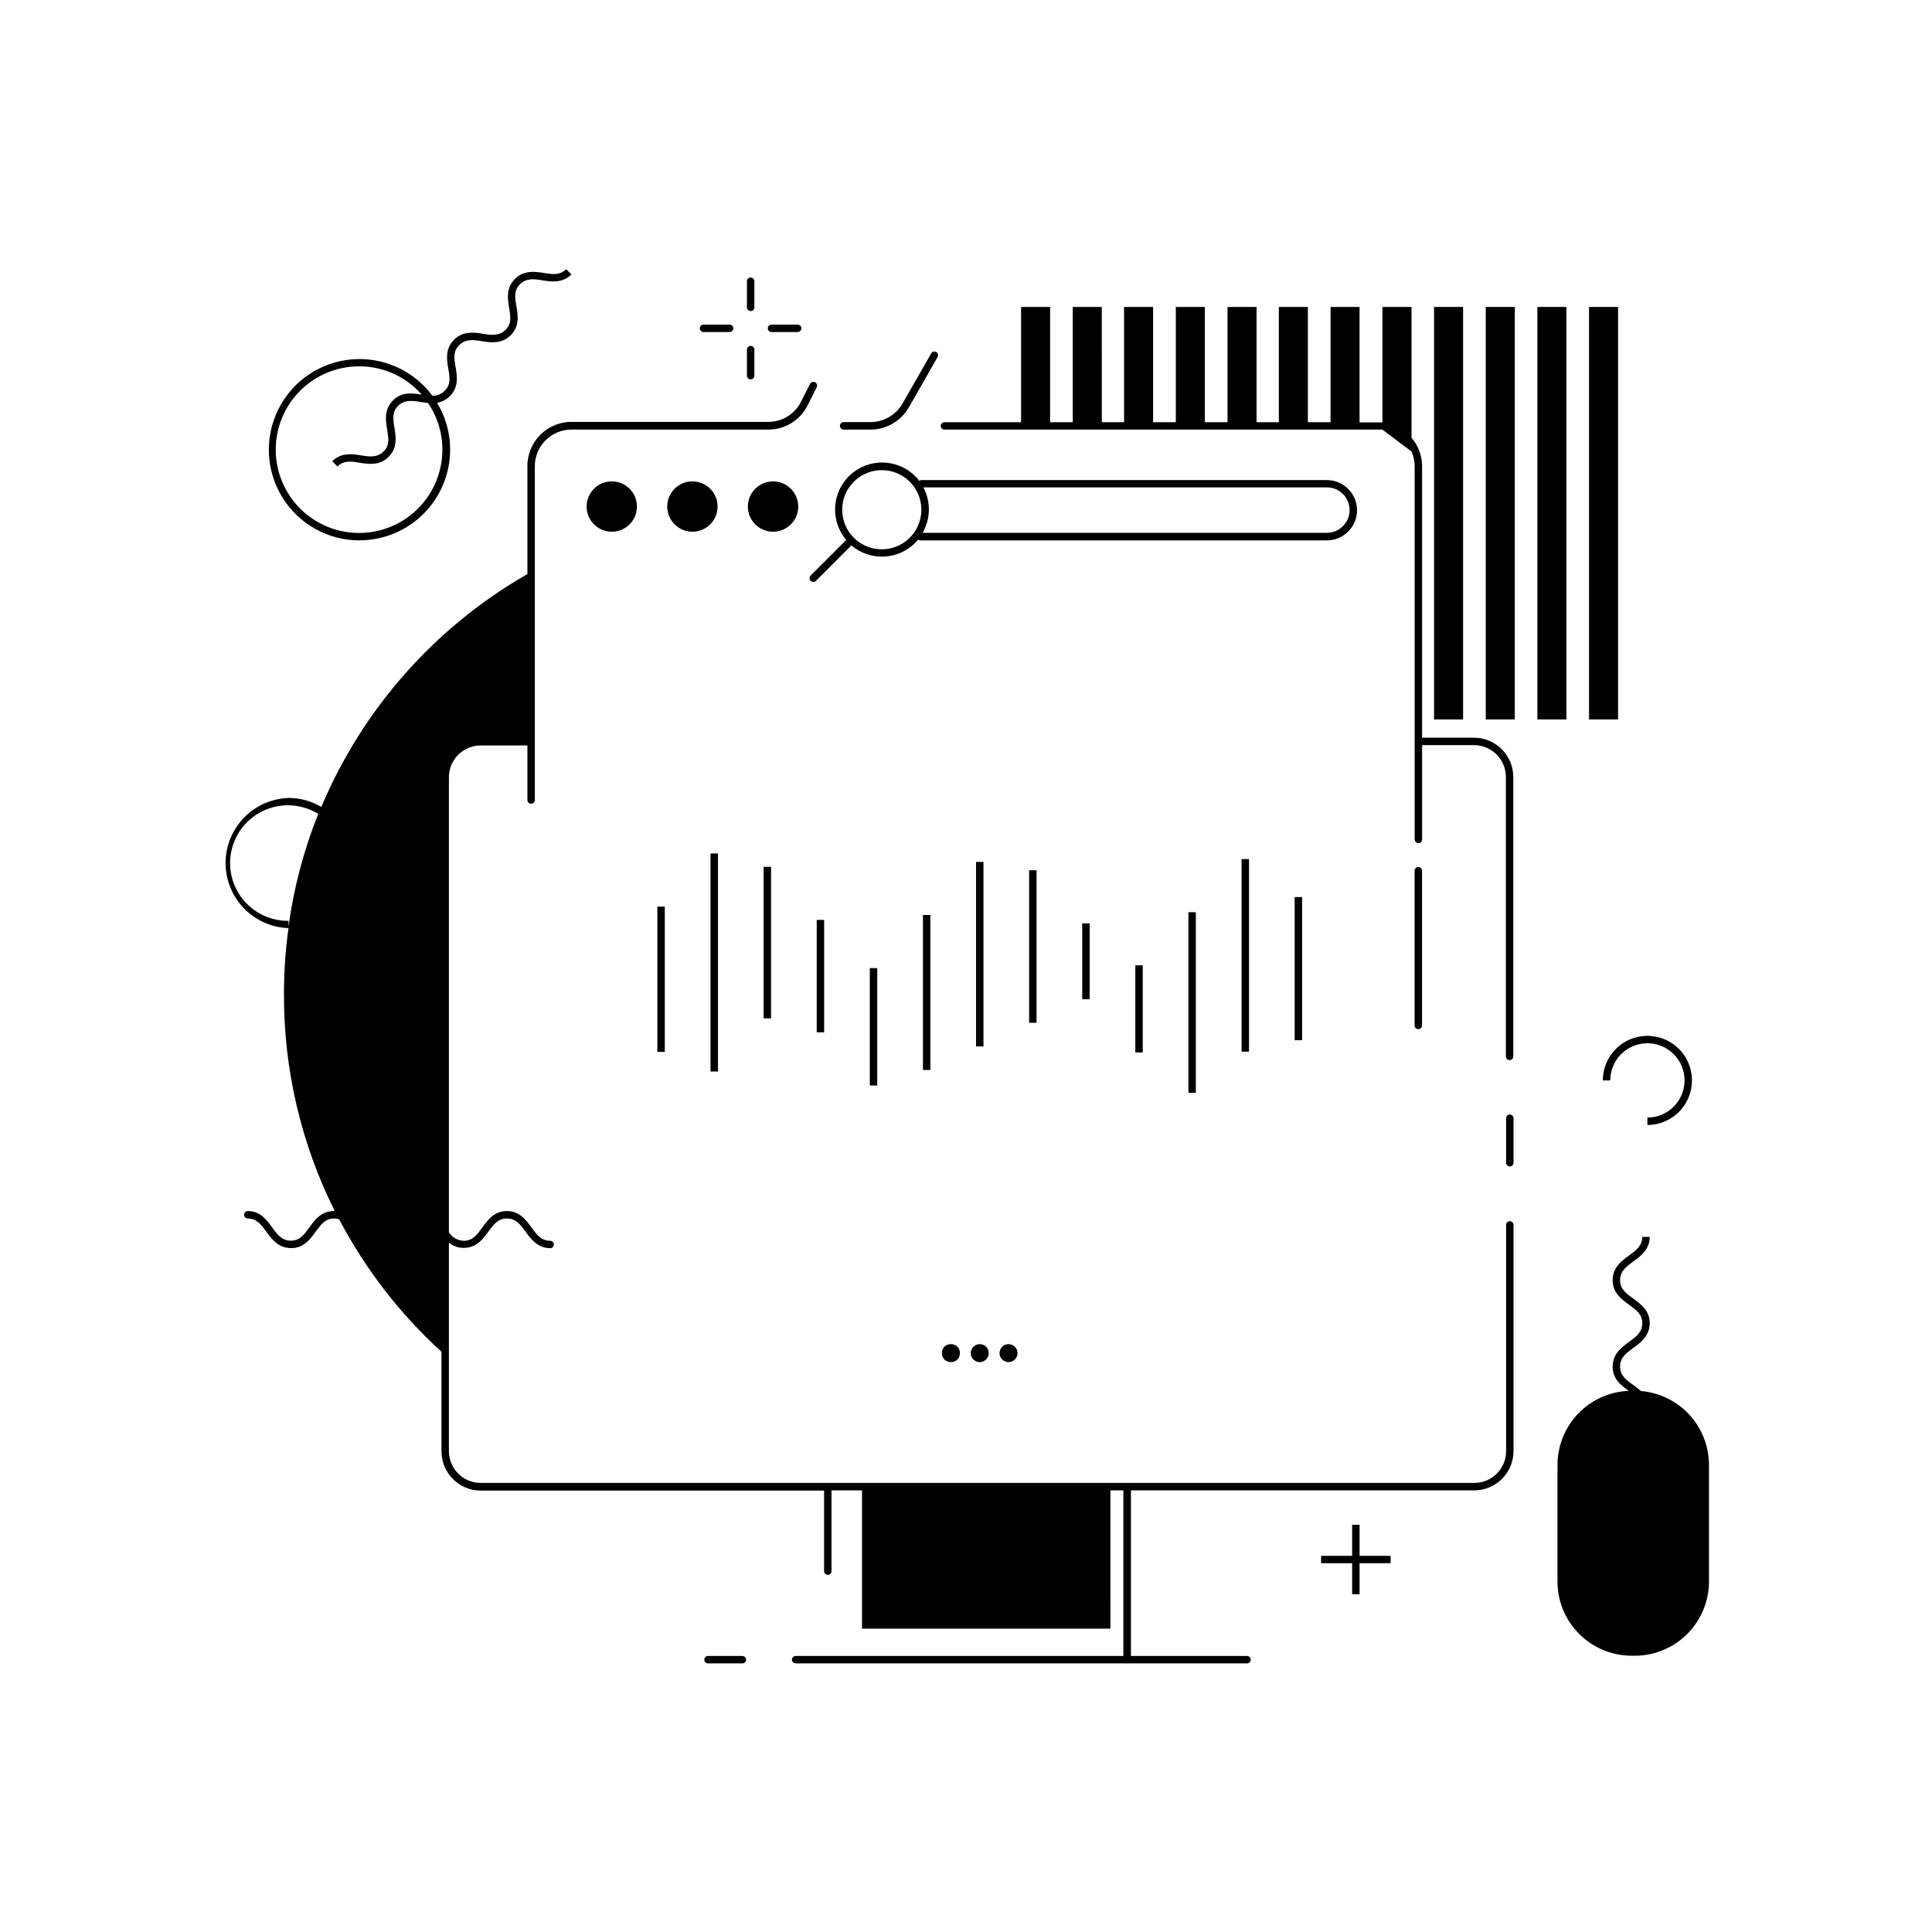 <?xml version="1.0" encoding="UTF-8"?>
<!-- Uploaded to: SVG Repo, www.svgrepo.com, Generator: SVG Repo Mixer Tools -->
<svg fill="#000000" width="800px" height="800px" version="1.1" viewBox="144 144 512 512" xmlns="http://www.w3.org/2000/svg">
 <g>
  <path d="m524.04 225.34h7.695v109.32h-7.695z"/>
  <path d="m537.74 225.34h7.695v109.32h-7.695z"/>
  <path d="m551.42 225.34h7.695v109.32h-7.695z"/>
  <path d="m565.11 225.34h7.695v109.32h-7.695z"/>
  <path d="m568.77 430.32h1.969c0-3.981 2.398-7.566 6.074-9.09 3.676-1.523 7.91-0.68 10.723 2.133 2.816 2.816 3.656 7.047 2.133 10.723-1.52 3.68-5.109 6.074-9.09 6.074v1.969c4.777 0 9.082-2.875 10.91-7.289 1.828-4.41 0.816-9.492-2.559-12.867-3.379-3.379-8.457-4.387-12.871-2.559-4.41 1.824-7.289 6.133-7.289 10.906z"/>
  <path d="m544.12 467.64c-0.547 0-0.984 0.438-0.984 0.98v59.945c0 4.652-3.773 8.426-8.426 8.426h-263.32c-4.652 0-8.426-3.773-8.426-8.426v-55.238c1.109 0.906 2.504 1.395 3.938 1.375 3.367 0 5.039-2.301 6.535-4.328s2.578-3.465 4.918-3.465c2.344 0 3.562 1.633 4.941 3.523 1.375 1.891 3.168 4.348 6.492 4.348 0.262 0 0.512-0.102 0.695-0.285 0.188-0.188 0.289-0.438 0.289-0.699-0.008-0.539-0.445-0.973-0.984-0.98-2.383 0-3.562-1.633-4.941-3.523-1.375-1.891-3.125-4.352-6.492-4.352-3.367 0-5.039 2.301-6.516 4.328-1.473 2.031-2.574 3.547-4.938 3.547-1.594-0.047-3.066-0.871-3.938-2.207v-120.64 0.004c0-4.652 3.773-8.426 8.426-8.426h12.379v14.465c0 0.262 0.102 0.512 0.285 0.699 0.188 0.184 0.438 0.285 0.699 0.285 0.539-0.008 0.973-0.445 0.98-0.984v-88.461c0-5.359 4.344-9.703 9.703-9.703h52.172c4.422 0.012 8.469-2.492 10.43-6.453l2.402-4.781c0.117-0.234 0.133-0.508 0.047-0.754-0.086-0.246-0.266-0.453-0.5-0.566-0.484-0.23-1.066-0.039-1.316 0.434l-2.383 4.703c-1.633 3.297-5 5.383-8.68 5.371h-52.172c-6.441 0.012-11.66 5.231-11.668 11.672v28.656c-24.48 14.027-43.668 35.711-54.613 61.715-2.633-1.562-5.637-2.387-8.699-2.383-6.023 0.207-11.504 3.535-14.461 8.789-2.953 5.254-2.953 11.668 0 16.922 2.957 5.254 8.438 8.586 14.461 8.789-0.809 5.789-1.211 11.629-1.199 17.477-0.082 19.957 4.527 39.656 13.461 57.504h-0.215c-3.367 0-5.039 2.301-6.516 4.328-1.477 2.027-2.559 3.523-4.922 3.523-2.363 0-3.562-1.633-4.941-3.523-1.375-1.887-3.086-4.328-6.453-4.328-0.543 0-0.984 0.441-0.984 0.984 0 0.262 0.105 0.512 0.289 0.695 0.184 0.188 0.434 0.289 0.695 0.289 2.363 0 3.543 1.633 4.922 3.523s3.168 4.328 6.535 4.328c3.367 0 5.019-2.301 6.516-4.328 1.496-2.027 2.559-3.523 4.922-3.523h-0.004c0.445-0.004 0.895 0.07 1.316 0.219 6.93 13.188 16.105 25.07 27.121 35.109v26.391c0.008 5.734 4.656 10.379 10.391 10.391h91v21.352c0 0.543 0.441 0.984 0.984 0.984s0.984-0.441 0.984-0.984v-21.41h8.086v36.645h65.828l0.004-36.645h3.426v43.887h-86.852c-0.543 0-0.984 0.438-0.984 0.98 0 0.547 0.441 0.984 0.984 0.984h119.62c0.543 0 0.984-0.438 0.984-0.984 0-0.543-0.441-0.98-0.984-0.98h-30.762v-43.887h91c5.734-0.012 10.383-4.66 10.391-10.395v-59.945c0-0.258-0.102-0.508-0.285-0.695-0.188-0.184-0.438-0.285-0.695-0.285zm-323.66-78.094v-1.516c-4.812 0.055-9.371-2.16-12.309-5.977-2.934-3.816-3.902-8.789-2.613-13.43 1.289-4.641 4.684-8.402 9.168-10.156 4.481-1.758 9.527-1.305 13.625 1.227-3.832 9.578-6.477 19.59-7.871 29.812z"/>
  <path d="m544.12 439.36c-0.547 0-0.984 0.441-0.984 0.984v11.809c0.008 0.539 0.445 0.973 0.984 0.98 0.258 0 0.508-0.102 0.695-0.285 0.184-0.188 0.285-0.438 0.285-0.695v-11.809c0-0.262-0.102-0.512-0.285-0.695-0.188-0.188-0.438-0.289-0.695-0.289z"/>
  <path d="m340.74 582.85h-9.113c-0.543 0-0.984 0.438-0.984 0.98 0 0.547 0.441 0.984 0.984 0.984h9.113c0.543 0 0.984-0.438 0.984-0.984 0-0.543-0.441-0.98-0.984-0.98z"/>
  <path d="m519.85 373.77c-0.262 0-0.508 0.105-0.691 0.289-0.18 0.184-0.281 0.434-0.273 0.695v40.992c0 0.543 0.441 0.984 0.984 0.984 0.543 0 0.984-0.441 0.984-0.984v-40.992c0-0.266-0.109-0.52-0.297-0.703-0.188-0.188-0.445-0.289-0.707-0.281z"/>
  <path d="m394.29 257.85h114.87c0.395-0.027 0.789-0.027 1.18 0l7.734 5.809c0.551 1.238 0.832 2.578 0.828 3.934v98.855c0 0.543 0.441 0.984 0.984 0.984s0.984-0.441 0.984-0.984v-24.977h13.777-0.004c4.652 0 8.426 3.773 8.426 8.426v74.055c0 0.262 0.102 0.512 0.285 0.695 0.188 0.184 0.438 0.289 0.695 0.289 0.262 0 0.512-0.105 0.699-0.289 0.184-0.184 0.285-0.434 0.285-0.695v-74.055c-0.008-5.734-4.656-10.383-10.391-10.391h-13.777l0.004-71.953c-0.004-2.766-0.992-5.438-2.797-7.535v-34.676h-7.715v30.602c-0.391-0.02-0.785-0.02-1.18 0h-4.879v-30.602h-7.695v30.543h-6.004v-30.543h-7.695v30.543h-5.902v-30.543h-7.695v30.543h-6.004v-30.543h-7.695v30.543h-6.019v-30.543h-7.695v30.543h-5.902l-0.004-30.543h-7.695v30.543h-6.004l0.004-30.543h-7.695v30.543h-20.309c-0.547 0-0.984 0.438-0.984 0.984 0 0.258 0.102 0.508 0.285 0.695 0.188 0.184 0.438 0.285 0.699 0.285z"/>
  <path d="m367.57 257.85h7.164c4.184-0.031 8.043-2.277 10.133-5.902l7.598-13.324c0.133-0.223 0.172-0.492 0.105-0.742-0.066-0.254-0.23-0.469-0.461-0.594-0.473-0.266-1.07-0.098-1.336 0.371l-7.617 13.324c-1.75 3-4.949 4.856-8.422 4.883h-7.164c-0.543 0-0.984 0.438-0.984 0.984 0 0.543 0.438 0.992 0.984 1z"/>
  <path d="m312.8 278.24c0 3.684-2.988 6.672-6.672 6.672s-6.672-2.988-6.672-6.672c0-3.684 2.988-6.672 6.672-6.672s6.672 2.988 6.672 6.672"/>
  <path d="m334.17 278.24c0 3.684-2.984 6.672-6.672 6.672-3.684 0-6.672-2.988-6.672-6.672 0-3.684 2.988-6.672 6.672-6.672 3.688 0 6.672 2.988 6.672 6.672"/>
  <path d="m355.54 278.24c0 3.684-2.988 6.672-6.672 6.672-3.688 0-6.672-2.988-6.672-6.672 0-3.684 2.984-6.672 6.672-6.672 3.684 0 6.672 2.988 6.672 6.672"/>
  <path d="m398.38 502.59c0 3.176-4.762 3.176-4.762 0 0-3.176 4.762-3.176 4.762 0"/>
  <path d="m401.26 502.59c0 0.965 0.582 1.832 1.469 2.199 0.891 0.371 1.914 0.168 2.598-0.516 0.68-0.68 0.883-1.703 0.516-2.594-0.367-0.891-1.238-1.469-2.199-1.469-0.633 0-1.238 0.25-1.684 0.695-0.449 0.445-0.699 1.055-0.699 1.684z"/>
  <path d="m408.89 502.59c0 0.965 0.578 1.832 1.469 2.199 0.891 0.371 1.914 0.168 2.598-0.516 0.68-0.68 0.883-1.703 0.516-2.594-0.371-0.891-1.238-1.469-2.203-1.469-0.629 0-1.234 0.25-1.684 0.695-0.445 0.445-0.695 1.055-0.695 1.684z"/>
  <path d="m368.23 287.13-9.406 9.406c-0.379 0.391-0.379 1.008 0 1.398 0.188 0.184 0.445 0.281 0.707 0.277 0.258 0.004 0.508-0.098 0.691-0.277l9.406-9.406c4.941 4.234 12.312 3.941 16.906-0.668 0.277-0.277 0.531-0.57 0.789-0.867h-0.004c0.164 0.145 0.375 0.219 0.59 0.215h107.73c2.113 0.008 4.141-0.836 5.629-2.34 1.516-1.488 2.367-3.523 2.359-5.648 0-4.414-3.578-7.992-7.988-7.992h-107.45c-0.207 0.004-0.406 0.07-0.57 0.199-0.305-0.414-0.641-0.805-1.004-1.164-4.727-4.773-12.383-4.941-17.312-0.383-4.934 4.559-5.363 12.207-0.973 17.289zm127.41-13.973c1.598 0 3.129 0.637 4.258 1.766 1.129 1.129 1.762 2.66 1.762 4.258 0.012 1.598-0.629 3.133-1.77 4.25-1.117 1.141-2.652 1.781-4.25 1.77h-107.14c2.141-3.711 2.215-8.262 0.199-12.043zm-128.45 5.902v0.004c0.012-5.004 3.555-9.301 8.461-10.27 4.91-0.969 9.816 1.668 11.727 6.289 1.906 4.625 0.285 9.953-3.875 12.73-4.164 2.773-9.707 2.227-13.242-1.312-1.988-1.977-3.094-4.676-3.07-7.481z"/>
  <path d="m342.93 226.44c0.262 0 0.512-0.105 0.695-0.289 0.188-0.184 0.289-0.434 0.289-0.695v-6.93c0-0.543-0.441-0.984-0.984-0.984s-0.984 0.441-0.984 0.984v6.93c0 0.262 0.105 0.512 0.289 0.695 0.184 0.184 0.434 0.289 0.695 0.289z"/>
  <path d="m348.46 231.99h6.926c0.539-0.008 0.973-0.445 0.984-0.984 0-0.258-0.102-0.508-0.289-0.695-0.184-0.184-0.434-0.285-0.695-0.285h-6.926c-0.543 0-0.984 0.438-0.984 0.98 0 0.262 0.102 0.512 0.289 0.699 0.184 0.184 0.434 0.285 0.695 0.285z"/>
  <path d="m342.93 244.53c0.262 0 0.512-0.105 0.695-0.289 0.188-0.184 0.289-0.434 0.289-0.695v-6.891c0-0.543-0.441-0.98-0.984-0.98s-0.984 0.438-0.984 0.98v6.93c0.023 0.527 0.457 0.945 0.984 0.945z"/>
  <path d="m330.43 231.99h6.926c0.262 0 0.512-0.102 0.695-0.285 0.188-0.188 0.289-0.438 0.289-0.699 0-0.258-0.102-0.508-0.289-0.695-0.184-0.184-0.434-0.285-0.695-0.285h-6.926c-0.543 0-0.984 0.438-0.984 0.98 0.012 0.539 0.445 0.977 0.984 0.984z"/>
  <path d="m239.23 287.19c5.711 0.008 11.234-2.019 15.586-5.715 4.352-3.695 7.242-8.82 8.16-14.457 0.914-5.633-0.203-11.41-3.16-16.293 1.289-0.191 2.481-0.797 3.387-1.734 2.383-2.383 1.969-5.195 1.535-7.676-0.434-2.481-0.668-4.289 1.004-5.902 1.672-1.613 3.66-1.379 5.902-1.004 2.242 0.375 5.293 0.828 7.676-1.555 2.383-2.383 1.969-5.195 1.535-7.676-0.434-2.481-0.668-4.309 1.004-5.902s3.68-1.359 5.902-0.984c2.223 0.375 5.293 0.809 7.676-1.555l-1.379-1.398c-1.691 1.672-3.68 1.359-5.902 1.004s-5.293-0.828-7.676 1.555c-2.383 2.383-1.969 5.195-1.555 7.676 0.414 2.481 0.668 4.309-1.004 5.902s-3.68 1.359-5.902 0.984c-2.223-0.375-5.293-0.828-7.676 1.555s-1.969 5.195-1.535 7.676c0.434 2.481 0.668 4.309-1.004 5.902v0.004c-0.848 0.859-2.019 1.324-3.227 1.277-4.965-6.699-13.047-10.344-21.355-9.633-8.309 0.711-15.656 5.68-19.406 13.125-3.754 7.445-3.379 16.305 0.988 23.406 4.371 7.102 12.109 11.434 20.445 11.438zm0-46.109c6.336-0.008 12.367 2.727 16.531 7.5-2.461-0.395-5.254-0.828-7.617 1.535-2.363 2.363-1.969 5.195-1.555 7.676 0.414 2.481 0.688 4.309-0.984 5.902s-3.66 1.359-5.902 0.984-5.293-0.828-7.656 1.555l1.379 1.379c1.672-1.672 3.66-1.359 5.902-0.984s5.293 0.828 7.656-1.555c2.363-2.383 1.969-5.176 1.555-7.656-0.414-2.481-0.668-4.309 1.004-5.902s3.66-1.359 5.902-1.004c0.648 0.117 1.301 0.215 1.969 0.277l0.004-0.004c2.496 3.644 3.828 7.961 3.816 12.379 0 5.859-2.328 11.48-6.477 15.621-4.148 4.141-9.77 6.465-15.629 6.457-5.863-0.004-11.48-2.344-15.617-6.492-4.137-4.152-6.453-9.777-6.438-15.641 0.012-5.859 2.356-11.473 6.512-15.605 4.156-4.133 9.785-6.441 15.645-6.422z"/>
  <path d="m504.3 548.09h-1.969v8.227h-8.227v1.949h8.227v8.227h1.969v-8.227h8.223v-1.949h-8.223z"/>
  <path d="m578.83 512.63c-0.629-0.559-1.285-1.086-1.969-1.574-1.969-1.379-3.523-2.559-3.523-4.922 0-2.363 1.633-3.562 3.523-4.941s4.328-3.148 4.328-6.516c0-3.367-2.301-5.039-4.328-6.516-2.027-1.477-3.523-2.559-3.523-4.922s1.633-3.562 3.523-4.941 4.328-3.148 4.328-6.516h-1.969c0 2.363-1.633 3.562-3.523 4.941s-4.328 3.148-4.328 6.516c0 3.367 2.301 5.039 4.328 6.516 2.027 1.477 3.523 2.559 3.523 4.922s-1.633 3.562-3.523 4.941c-1.891 1.379-4.328 3.148-4.328 6.516 0 3.367 2.242 5 4.25 6.453l0.004 0.004c-5.078 0.207-9.879 2.371-13.398 6.039-3.519 3.668-5.481 8.559-5.477 13.641v30.84-0.004c0 5.223 2.074 10.227 5.766 13.918 3.688 3.691 8.695 5.762 13.914 5.762h0.789c5.219 0 10.223-2.07 13.914-5.762 3.691-3.691 5.766-8.695 5.766-13.918v-30.914c-0.016-4.934-1.879-9.68-5.223-13.301-3.348-3.625-7.93-5.859-12.844-6.262z"/>
  <path d="m318.21 384.25h1.969v38.516h-1.969z"/>
  <path d="m332.3 370.18h1.969v57.781h-1.969z"/>
  <path d="m346.37 373.71h1.969v40.168h-1.969z"/>
  <path d="m360.44 387.78h1.969v29.797h-1.969z"/>
  <path d="m374.51 400.55h1.969v31.113h-1.969z"/>
  <path d="m388.59 386.48h1.969v41.074h-1.969z"/>
  <path d="m402.66 372.41h1.969v48.906h-1.969z"/>
  <path d="m416.73 374.63h1.969v40.422h-1.969z"/>
  <path d="m430.8 388.7h1.969v20.094h-1.969z"/>
  <path d="m444.87 399.82h1.969v23.086h-1.969z"/>
  <path d="m458.94 385.75h1.969v47.844h-1.969z"/>
  <path d="m473.03 371.66h1.969v51.031h-1.969z"/>
  <path d="m487.1 381.73h1.969v37.941h-1.969z"/>
 </g>
</svg>